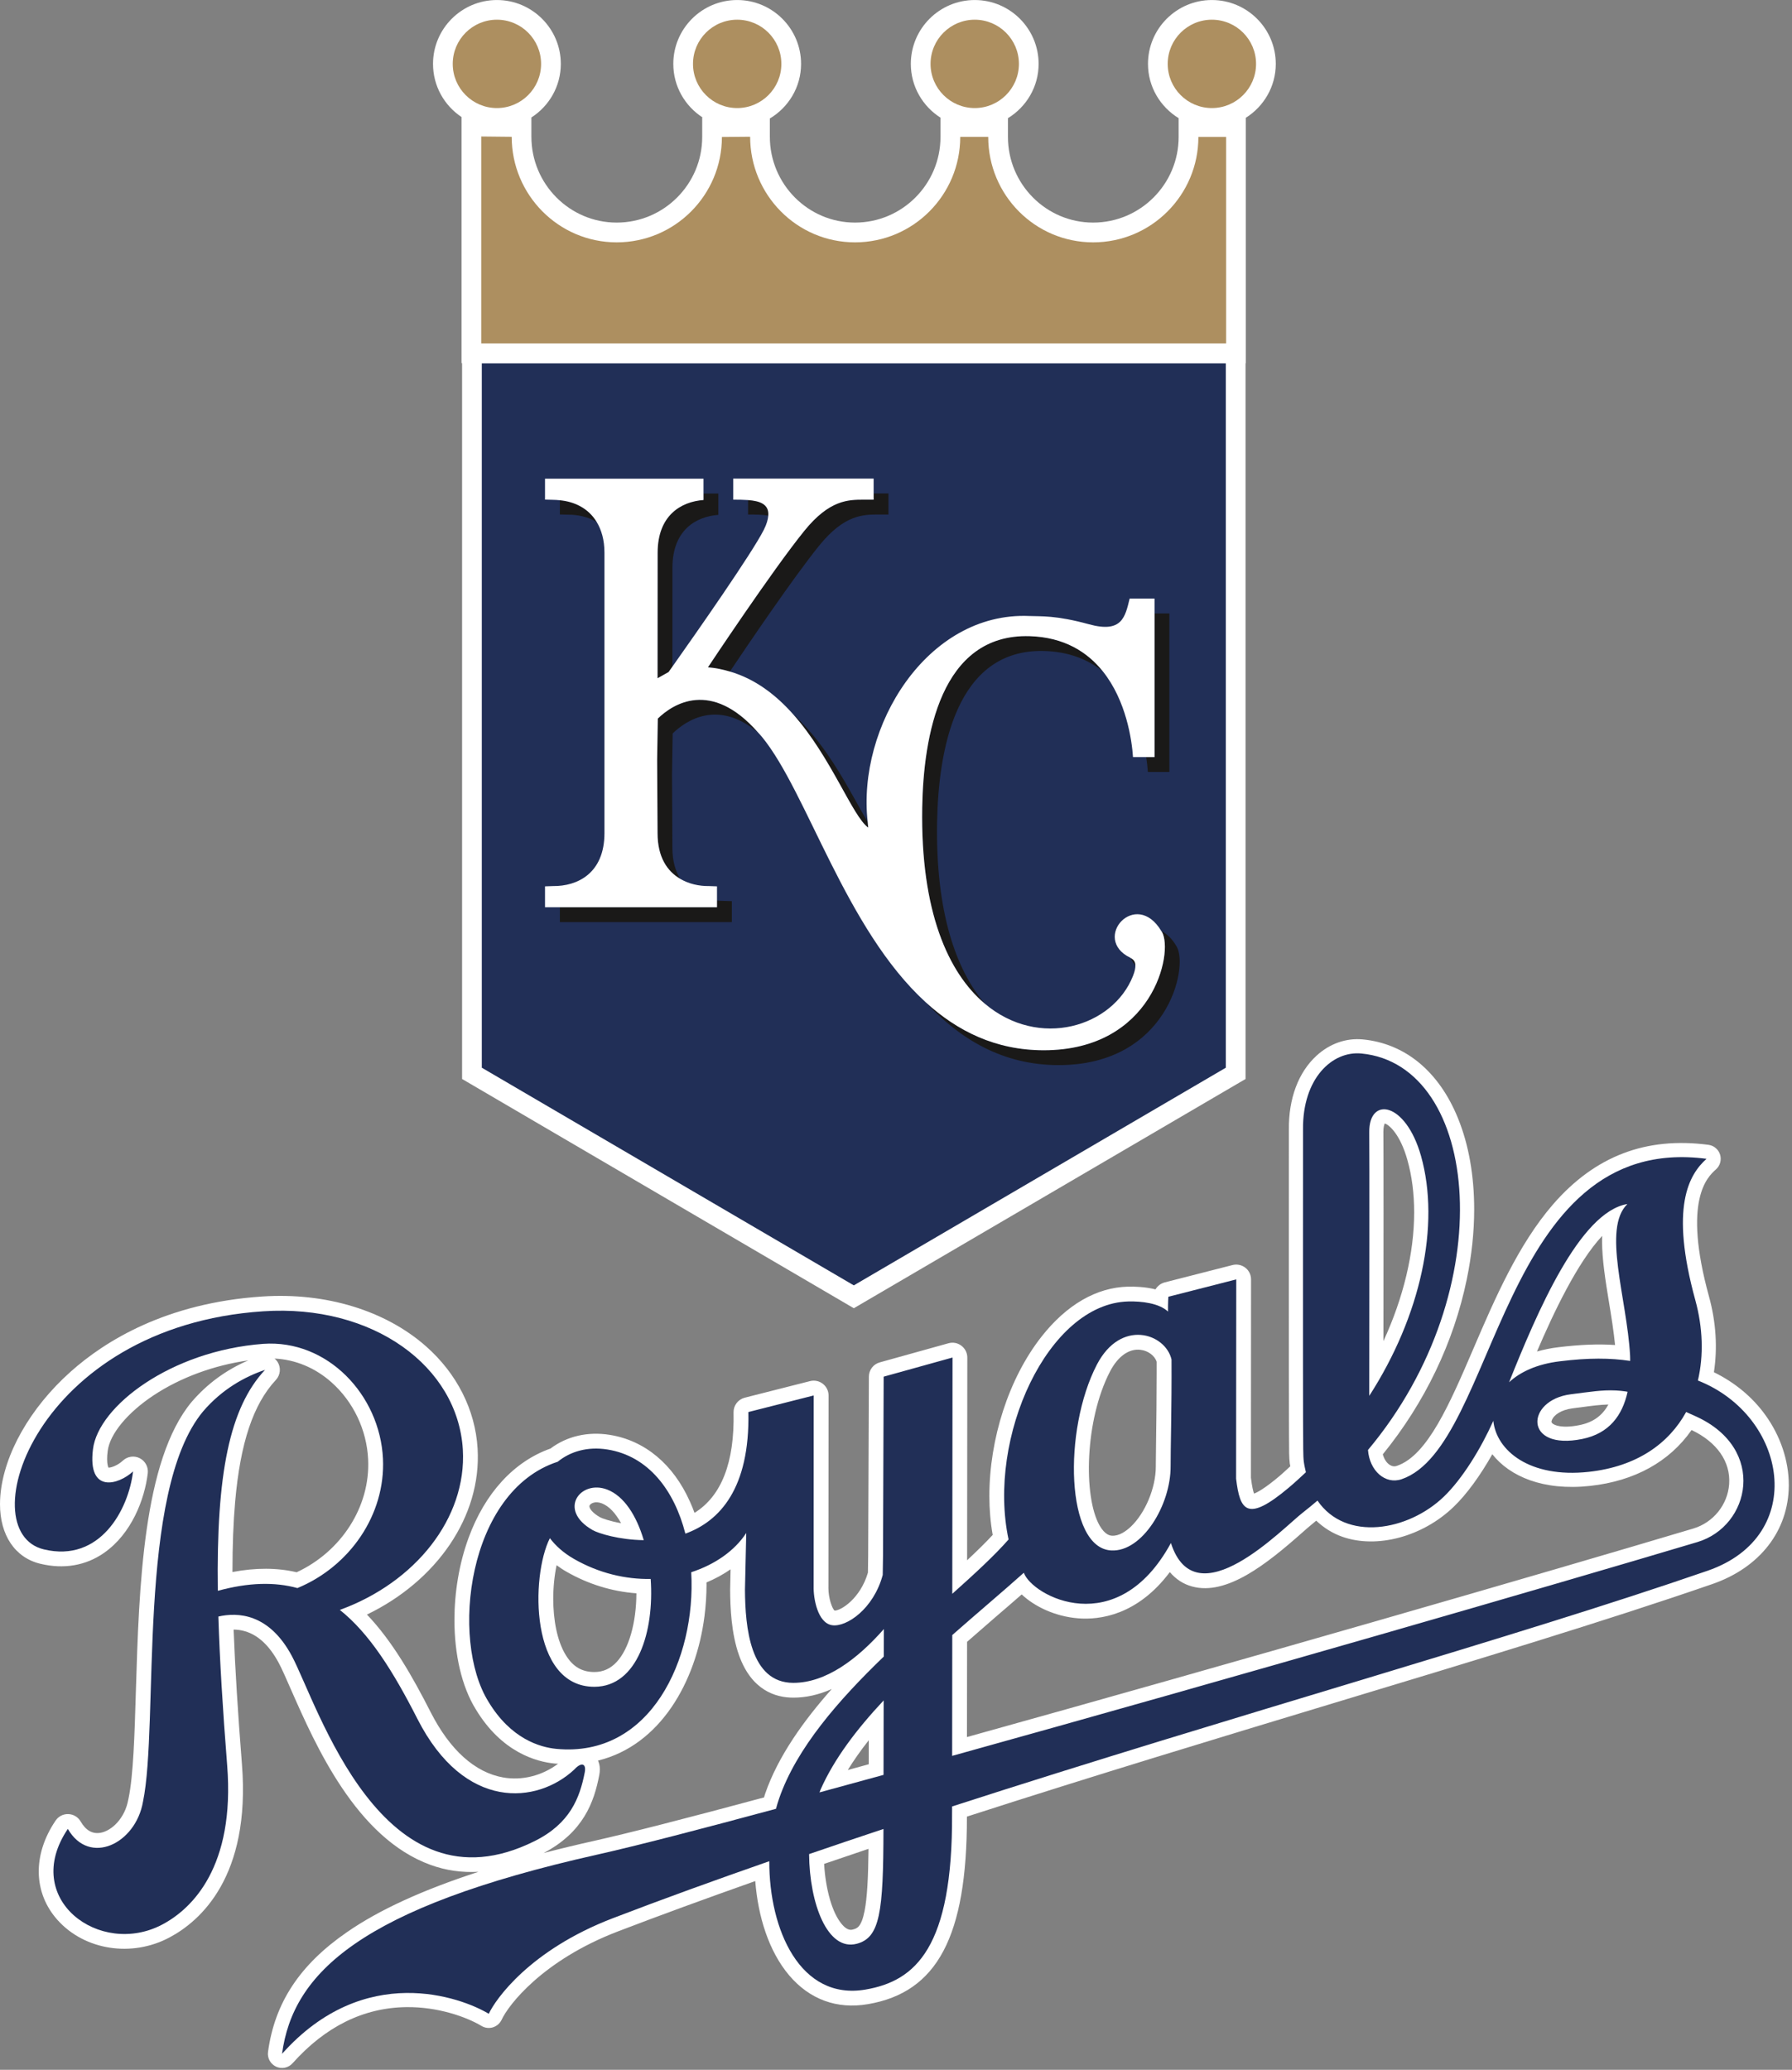<svg width="432" height="499" viewBox="0 0 432 499" fill="none" xmlns="http://www.w3.org/2000/svg">
<rect x="0" y="0" width="432" height="499" fill="#808080" stroke="none"/>
<path fill-rule="evenodd" clip-rule="evenodd" d="M408.22 368.504C372.755 379.108 298.353 400.62 233.106 418.779L233.134 395.822C235.381 393.847 237.637 391.882 239.902 389.928C242.132 388.024 244.236 386.198 246.3 384.394C249.328 387.244 254.248 389.701 259.91 390.154C265.052 390.564 274.19 389.452 282.01 379.009C283.476 380.729 285.27 381.909 287.384 382.479C295.73 384.769 305.388 377.033 313.8 369.606C314.852 368.676 315.765 367.868 316.307 367.447C316.645 367.177 316.966 366.883 317.304 366.612C319.097 368.311 321.184 369.644 323.602 370.492C331.932 373.435 342.973 370.469 350.422 363.285C353.555 360.28 356.837 355.759 359.754 350.595C363.933 355.903 371.985 359.478 383.359 358.227C394.063 357.059 402.481 352.388 407.789 344.757C413.921 347.673 417.231 352.405 416.849 357.807C416.489 362.765 413.035 367.06 408.22 368.504ZM208.422 460.72C207.647 464.632 206.59 464.915 205.643 465.164C205.223 465.28 204.309 465.518 202.976 463.941C200.623 461.207 199.041 455.545 198.67 449.357C202.235 448.139 205.803 446.929 209.374 445.727C209.302 452.601 209.064 457.477 208.422 460.72ZM143.219 443.806C139.145 444.712 135.087 445.69 131.048 446.74C140.59 441.748 143.218 434.486 144.453 428C144.453 428 144.453 427.99 144.458 427.99C144.557 427.509 144.605 427.019 144.602 426.528C144.602 425.676 144.414 425.028 144.165 424.453C159.18 420.756 167.798 405.486 169.829 389.658C170.151 387.134 170.316 384.592 170.322 382.048C170.322 381.865 170.305 381.694 170.305 381.511C172.391 380.631 174.351 379.574 176.116 378.34C176.066 380.532 176.016 383.155 176.016 383.155V383.232C176.033 387.522 176.288 393.809 178.164 399.077C181.18 407.495 186.92 409.272 191.214 409.277C194.275 409.288 197.386 408.591 200.513 407.197C193.982 414.552 187.595 423.285 184.44 432.489C184.346 432.743 184.274 433.048 184.197 433.329C165.429 438.383 151.615 441.925 143.219 443.806ZM133.373 385.436C133.373 382.563 133.671 379.756 134.181 377.349C134.928 377.897 135.719 378.439 136.583 378.927C141.796 381.915 147.541 383.692 153.419 384.123C153.391 391.196 151.631 397.483 148.681 400.66C147.165 402.298 145.388 403.095 143.291 403.1C140.313 403.1 138.127 401.822 136.428 399.072C134.253 395.563 133.373 390.405 133.373 385.435V385.436ZM142.139 362.949C142.361 362.456 143.462 361.814 145.095 362.439C146.783 363.093 148.377 364.753 149.722 367.221C146.982 366.729 145.1 366.043 144.641 365.782C142.815 364.736 142.095 363.69 142.095 363.148C142.095 363.076 142.101 363.004 142.139 362.948V362.949ZM209.434 419.544C209.434 421.414 209.429 423.384 209.429 425.333C207.724 425.803 206.047 426.263 204.376 426.727C205.809 424.397 207.492 422.007 209.434 419.544ZM267.592 330.65C269.502 326.975 272.186 325.066 274.981 325.426C276.791 325.646 278.351 326.831 278.838 328.286V331.01C278.838 337.092 278.755 342.76 278.7 347.07C278.662 349.064 278.64 351.058 278.633 353.053V353.568C278.633 358.66 276.11 364.742 272.612 368.058C271.51 369.098 269.833 370.332 268.085 370.238C267.675 370.204 266.435 370.138 265.074 367.769C261.134 360.824 261.521 342.344 267.592 330.65ZM386.237 297.958C386.215 298.384 386.215 298.8 386.215 299.237C386.215 303.659 387.023 308.695 387.87 313.875C388.44 317.335 389.01 320.887 389.347 324.263C385.252 323.987 380.868 324.163 375.633 324.806C373.828 325.022 372.129 325.376 370.519 325.83C374.499 316.515 380.259 304.362 386.237 297.958ZM381.162 339.268C383.78 338.908 385.8 338.653 387.732 338.608C386.282 341.293 384.034 342.92 380.785 343.568C376.595 344.431 374.615 343.618 374.149 343.069C374.107 343.027 374.074 342.977 374.052 342.922C374.03 342.867 374.02 342.808 374.022 342.749C374.022 342.632 374.055 342.499 374.127 342.328C374.57 341.188 376.28 339.892 379.108 339.528L381.162 339.268ZM71.518 379.048C66.797 377.941 61.688 377.925 56.038 378.993C56.038 372.513 56.259 366.917 56.691 361.986C57.941 347.84 61.047 338.531 66.509 332.681C67.048 332.099 67.379 331.355 67.451 330.565C67.522 329.775 67.329 328.984 66.902 328.315C66.702 328.015 66.459 327.745 66.199 327.529C71.164 327.761 75.962 329.737 79.903 333.246C85.183 337.939 88.41 344.713 88.747 351.83C89.301 363.303 82.183 374.106 71.518 379.048ZM333.492 272.832C333.492 271.731 333.697 271.122 333.824 270.856C334.826 271.128 337.533 273.413 339.27 279.606C340.383 283.536 340.914 287.803 340.914 292.28C340.914 302.065 338.335 312.857 333.504 323.322C333.52 313.632 333.531 302.214 333.531 292.634C333.531 282.8 333.514 274.935 333.492 272.948V272.832ZM425.538 341.088C422.372 336.705 418.116 333.246 413.174 330.822C414.059 325.066 413.716 318.834 411.984 312.547C405.558 289.192 411.668 283.718 413.666 281.925C414.154 281.491 414.507 280.926 414.685 280.298C414.862 279.669 414.856 279.003 414.668 278.378C414.476 277.752 414.108 277.195 413.607 276.773C413.107 276.351 412.495 276.082 411.846 275.998C396.769 274.022 384.516 278.71 374.404 290.343C365.947 300.1 360.247 313.377 355.21 325.11C349.526 338.36 344.152 350.873 336.78 353.385C336.166 353.612 335.568 353.513 334.992 353.142C334.239 352.644 333.658 351.719 333.354 350.618C343.46 338.188 350.456 323.649 353.588 308.458C354.789 302.674 355.382 296.978 355.382 291.544C355.382 283.425 354.064 275.887 351.43 269.473C346.853 258.277 338.717 251.574 328.539 250.589C324.521 250.207 320.552 251.597 317.376 254.513C312.998 258.52 310.634 264.84 310.712 272.312C310.712 272.921 310.684 336.472 310.734 342.626L310.745 345.831C310.751 349.871 310.756 351.537 310.933 352.854C310.967 353.081 311.016 353.274 311.055 353.502C310.158 354.31 309.301 355.145 308.382 355.915C304.856 358.887 303.091 359.795 302.316 360.088C302.1 359.534 301.834 358.455 301.563 356.258L301.591 308.446C301.591 307.334 301.081 306.288 300.213 305.623C299.782 305.291 299.281 305.06 298.748 304.949C298.215 304.838 297.664 304.849 297.136 304.981L280.764 309.171C279.837 309.417 279.045 310.02 278.562 310.848C276.11 310.245 273.608 310.151 271.898 310.195C264.348 310.383 257.154 314.534 251.121 322.193C243.146 332.305 238.508 346.971 238.508 360.669C238.508 363.884 238.773 367.022 239.31 370.049C237.567 371.942 235.447 374.001 233.14 376.159L233.189 327.279C233.188 326.727 233.059 326.183 232.812 325.69C232.566 325.196 232.208 324.767 231.767 324.435C231.331 324.1 230.823 323.872 230.283 323.768C229.743 323.664 229.186 323.688 228.657 323.837L212.063 328.458C211.315 328.667 210.656 329.115 210.187 329.734C209.717 330.352 209.463 331.107 209.463 331.884L209.291 374.986C209.291 375.102 209.246 378.318 209.235 379.136C207.403 385.413 202.693 388.33 201.193 388.286C200.596 387.82 199.705 385.264 199.705 382.851C199.705 382.756 199.705 382.673 199.71 382.579V382.469L199.743 336.428C199.743 335.884 199.618 335.347 199.378 334.859C199.138 334.371 198.79 333.944 198.36 333.611C197.931 333.276 197.431 333.044 196.899 332.931C196.367 332.819 195.816 332.83 195.288 332.963L179.526 336.965C178.747 337.165 178.058 337.623 177.57 338.264C177.083 338.904 176.826 339.69 176.841 340.495C177.091 352.566 173.936 360.68 167.427 364.731C167.103 363.825 166.741 362.933 166.342 362.058C162.318 353.003 155.445 347.275 146.999 345.925C141.702 345.073 136.649 346.252 132.709 349.223C123.909 352.333 116.896 359.955 112.949 370.786C110.664 377.034 109.552 383.952 109.552 390.566C109.552 398.801 111.284 406.576 114.688 412.072C120.942 422.466 129.316 424.752 133.748 425.167C134.026 425.2 134.275 425.189 134.546 425.205C130.722 428.089 125.884 429.328 121.296 428.52C114.5 427.32 108.466 421.896 103.84 412.82C99.479 404.252 94.62 395.69 88.46 389.248C105.218 381.163 116.105 365.633 115.136 349.251C114.588 339.926 110.161 331.159 102.689 324.568C92.882 315.923 78.509 311.545 63.222 312.569C40.12 314.091 25.348 323.267 17.019 330.705C7.272 339.405 0.935 350.557 0.089 360.53C0.032 361.228 0.002 361.928 0 362.628C0 370.116 3.609 375.528 9.719 377.001C15.369 378.362 20.683 377.449 25.083 374.377C31.724 369.751 34.885 361.421 35.626 355.157C35.707 354.431 35.565 353.697 35.219 353.053C34.873 352.41 34.339 351.886 33.689 351.553C33.037 351.222 32.299 351.099 31.575 351.2C30.851 351.301 30.175 351.622 29.638 352.118C28.359 353.324 26.715 353.872 26.145 353.823C26.051 353.634 25.825 353.053 25.825 351.753C25.825 351.221 25.858 350.585 25.963 349.805C26.472 345.72 30.711 340.585 37.037 336.389C43.557 332.089 51.549 329.145 59.862 327.971C54.572 330.229 50.005 333.561 46.258 337.917C46.246 337.934 46.231 337.949 46.214 337.961C34.447 352.085 33.523 382.779 32.764 407.451C32.433 418.464 32.156 427.984 30.972 433.661C30.959 433.702 30.948 433.743 30.938 433.784C30.141 438.399 26.882 441.404 24.225 441.858C22.288 442.196 20.694 441.294 19.443 439.135C19.142 438.609 18.711 438.169 18.192 437.857C17.672 437.545 17.082 437.371 16.476 437.353C15.871 437.328 15.27 437.459 14.731 437.735C14.192 438.01 13.733 438.42 13.399 438.925C7.809 447.177 8.014 456.375 13.909 462.928C20.445 470.183 31.769 471.938 40.834 467.106C48.289 463.16 60.46 452.44 58.324 425.338C57.338 412.819 56.669 402.121 56.32 392.873C57.206 392.879 58.13 392.99 59.06 393.272C62.23 394.19 64.965 396.747 67.184 400.882C67.976 402.348 68.989 404.684 70.168 407.373C76.056 420.739 85.891 443.137 103.812 449.606C107.521 450.951 111.372 451.477 115.341 451.272C101.881 455.639 91.404 460.442 83.655 465.806C72.26 473.665 66.215 482.852 64.611 494.696C64.406 496.173 65.209 497.617 66.571 498.248C67.233 498.552 67.976 498.636 68.689 498.486C69.402 498.337 70.049 497.962 70.533 497.418C78.431 488.568 87.651 484.025 97.929 483.887C105.572 483.787 112.474 486.261 116.077 488.425C116.897 488.917 117.903 489.045 118.827 488.762C119.284 488.617 119.706 488.381 120.068 488.067C120.43 487.753 120.724 487.368 120.931 486.936C122.569 483.366 130.816 472.602 148.925 465.651C159.131 461.738 170.095 457.737 182.071 453.497C182.741 462.02 185.309 470.405 190.268 476.255C195.211 482.06 201.769 484.445 209.23 483.173C225.944 480.328 233.095 466.841 233.095 438.117V437.957C263.402 428.172 293.66 419.017 321.388 410.627C355.276 400.395 387.305 390.709 412.775 381.899C424.26 377.93 431.145 369.059 431.228 358.173V358C431.228 352.161 429.218 346.162 425.538 341.087V341.088Z" fill="white"/>
<path fill-rule="evenodd" clip-rule="evenodd" d="M128.917 443.844C137.385 439.627 139.759 433.511 140.961 427.318C141.414 424.988 140.014 424.861 138.448 426.604C129.521 434.934 111.998 436.699 100.652 414.445C94.796 402.934 89.052 393.785 81.923 388.124C100.126 381.516 112.54 365.992 111.577 349.472C110.382 329.437 89.959 314.362 63.46 316.132C8.573 319.752 -7.272 369.24 10.554 373.53C24.125 376.795 30.983 363.966 32.078 354.735C28.68 357.911 21.059 360.269 22.415 349.372C23.699 338.995 41.199 325.668 63.432 323.986C78.951 322.879 91.575 336.316 92.322 351.652C92.959 365.167 84.319 377.636 71.706 382.861C66.255 381.366 59.989 381.483 52.518 383.519C52.119 355.211 55.363 339.388 63.891 330.251C58.949 331.927 53.541 334.927 48.976 340.246C32.859 359.556 38.388 415.569 34.464 434.396C32.687 444.547 21.541 449.91 16.354 440.922C4.931 457.824 24.092 471.981 39.168 463.951C46.33 460.148 56.691 450.048 54.765 425.608C53.685 411.944 52.961 400.078 52.645 389.723C57.245 388.666 64.815 388.904 70.334 399.193C76.582 410.843 92.051 462.252 128.917 443.844Z" fill="#212F57"/>
<path fill-rule="evenodd" clip-rule="evenodd" d="M409.194 371.77C375.162 381.942 297.196 404.517 229.536 423.317L229.564 394.189C235.519 388.932 241.502 383.918 246.815 379.169C248.802 384.769 269.297 395.806 282.275 371.997C288.253 390.564 309.256 368.377 314.121 364.625C315.333 363.695 316.468 362.732 317.608 361.769C324.443 371.759 339.47 369.097 348.07 360.823C352.553 356.506 357.014 349.211 359.997 342.543C360.723 349.665 368.681 356.406 383.005 354.84C394.633 353.567 402.315 347.988 406.483 340.412C407.268 340.76 408.104 341.137 408.973 341.535C425.97 349.355 421.963 367.951 409.194 371.77ZM206.534 468.616C199.472 470.465 195.144 458.909 195.05 446.993C201.015 444.944 206.991 442.926 212.977 440.939C212.954 461.129 212.119 467.149 206.534 468.616ZM213.026 409.946C213.004 416.41 212.999 422.714 212.993 427.9C207.746 429.338 202.583 430.755 197.557 432.122C197.646 431.912 197.707 431.696 197.795 431.492C201.066 424.053 206.556 416.852 213.026 409.946ZM264.426 328.994C270.193 317.887 280.925 321.418 282.419 327.744C282.486 339.238 282.176 349.904 282.203 353.445C282.264 362.843 275.34 374.221 267.869 373.79C256.916 373.164 256.246 344.745 264.426 328.994ZM342.564 278.681C347.262 295.367 342.497 317.278 330.089 336.521C330.111 317.964 330.155 277.856 330.089 272.991C329.972 264.275 338.844 265.537 342.564 278.681ZM392.319 290.276C386.215 296.181 392.203 313.011 392.967 326.797C392.995 327.24 392.978 327.666 392.989 328.097C388.169 327.373 383.005 327.334 376.042 328.187C370.463 328.861 366.456 330.771 363.794 333.245C370.497 316.492 380.814 292.157 392.319 290.275V290.276ZM384.399 335.426C384.449 335.42 384.505 335.409 384.56 335.403C385.38 335.32 386.17 335.253 386.95 335.22C386.99 335.22 387.034 335.215 387.078 335.215C387.858 335.182 388.633 335.182 389.419 335.22H389.519C390.31 335.254 391.124 335.342 391.965 335.464C391.998 335.469 392.021 335.481 392.054 335.481C392.148 335.491 392.27 335.525 392.364 335.547C391.107 341.292 387.886 345.597 381.466 346.909C367.236 349.82 367.751 337.534 378.682 336.139C380.862 335.862 382.7 335.602 384.399 335.425V335.426ZM143.302 406.659C127.7 406.692 127.927 379.977 132.559 370.834C133.954 372.661 135.824 374.376 138.354 375.826C144.403 379.302 150.834 380.763 156.861 380.669C157.752 393.282 153.696 406.625 143.301 406.659H143.302ZM146.373 359.112C150.441 360.668 153.441 365.4 155.19 371.31C149.285 371.238 144.287 369.694 142.864 368.88C134.297 363.977 139.974 356.655 146.373 359.112ZM409.316 332.824C410.739 326.747 410.501 320.034 408.696 313.454C402.514 290.967 407.152 283.186 411.397 279.373C361.265 272.798 361.093 348.691 337.887 356.616C333.957 357.956 330.155 354.596 329.784 349.566C362.305 310.731 356.715 256.732 328.207 253.986C321.145 253.3 313.999 260.002 314.121 272.278C314.121 272.278 314.088 336.388 314.132 342.603C314.172 348.83 314.132 351.049 314.315 352.421C314.437 353.318 314.63 354.126 314.813 354.94C313.473 356.19 312.123 357.447 310.701 358.642C300.589 367.154 298.912 364.16 297.988 356.484L298.027 308.445L281.655 312.629C281.655 312.629 281.55 314.168 281.572 316.199C279.414 314.168 275.202 313.681 271.997 313.764C252.66 314.245 237.893 346.505 243.135 371.15C239.753 375.013 234.96 379.424 229.569 384.244L229.625 327.279L213.026 331.894L212.871 375.002C212.849 375.754 212.821 377.409 212.799 379.695C210.613 387.88 204.055 392.33 200.601 391.815C197.081 391.295 196.068 385.268 196.146 382.468L196.163 336.427L180.411 340.423C180.793 358.819 173.504 366.75 165.224 369.739C162.556 359.317 156.336 351.038 146.451 349.455C141.581 348.675 137.429 349.97 134.451 352.405C112.679 359.467 108.472 395.302 117.721 410.206C123.161 419.266 130.234 421.247 134.092 421.624C156.806 423.826 167.825 399.973 166.635 379.042C172.347 377.188 177.107 373.867 179.896 369.584L179.592 383.214C179.636 392.335 180.832 405.684 191.226 405.712C199.129 405.723 206.734 399.951 213.076 392.739C213.071 394.859 213.06 397.084 213.06 399.364C202.206 409.824 191.995 421.457 187.805 433.65C187.532 434.449 187.286 435.258 187.069 436.074C168.766 441.027 153.364 445.017 143.971 447.121C86.926 459.921 70.621 475.628 67.992 495.148C87.884 472.861 111.229 481.528 117.832 485.496C119.425 482.048 127.683 470.149 147.712 462.462C159.85 457.802 172.535 453.219 185.453 448.709C185.409 465.235 192.903 482.336 208.632 479.657C220.752 477.593 229.68 469.507 229.514 437.308L229.525 435.509C297.246 413.593 364.796 394.881 411.668 378.677C435.982 370.264 430.862 341.292 409.316 332.824Z" fill="#212F57"/>
<path fill-rule="evenodd" clip-rule="evenodd" d="M307.553 15.404C307.553 6.914 300.646 0.007 292.15 0.007C283.654 0.007 276.747 6.914 276.747 15.404C276.747 20.955 279.725 25.781 284.136 28.487V33.02C284.136 44.41 274.882 53.663 263.525 53.663C252.207 53.663 242.986 44.404 242.986 33.009V28.493C247.408 25.781 250.38 20.955 250.38 15.404C250.38 6.914 243.473 0.007 234.983 0.007C226.476 0.007 219.575 6.914 219.575 15.404C219.575 20.861 222.436 25.626 226.725 28.366V33.009C226.725 44.404 217.483 53.663 206.12 53.663C194.796 53.663 185.587 44.383 185.587 32.965V28.57C190.081 25.875 193.114 21.01 193.114 15.404C193.114 6.914 186.207 0.007 177.717 0.007C169.216 0.007 162.314 6.914 162.314 15.404C162.314 20.828 165.137 25.576 169.382 28.321H169.282V33.026C169.282 44.41 160.034 53.663 148.666 53.663C137.336 53.663 128.105 44.393 128.105 32.981V28.321C132.361 25.587 135.195 20.828 135.195 15.404C135.195 6.914 128.282 0.007 119.792 0.007C111.296 0.007 104.389 6.914 104.389 15.404C104.389 20.744 107.117 25.449 111.257 28.211V87.539H111.396V260.129L205.832 315.396L300.264 260.13V87.54H300.336V28.398C304.653 25.669 307.553 20.883 307.553 15.404Z" fill="white"/>
<path fill-rule="evenodd" clip-rule="evenodd" d="M116.148 87.595V257.407L205.83 309.884L295.513 257.407V87.595H116.148Z" fill="#212F57"/>
<path fill-rule="evenodd" clip-rule="evenodd" d="M292.15 26.052C298.033 26.052 302.798 21.282 302.798 15.404C302.798 9.521 298.033 4.75 292.15 4.75C286.272 4.75 281.501 9.52 281.501 15.404C281.501 21.282 286.272 26.052 292.15 26.052ZM291.087 33.02H288.896C288.896 47.033 277.533 58.428 263.525 58.428C249.517 58.428 238.232 47.022 238.232 33.008H231.485C231.485 47.022 220.134 58.428 206.12 58.428C192.112 58.428 180.838 46.972 180.838 32.965L174.031 33.025C174.031 47.039 162.685 58.428 148.666 58.428C134.658 58.428 123.356 46.983 123.356 32.981L116.012 32.904V82.785H295.587V33.02H288.896M119.791 26.052C125.675 26.052 130.441 21.282 130.441 15.404C130.441 9.521 125.675 4.75 119.791 4.75C113.908 4.75 109.143 9.52 109.143 15.404C109.143 21.282 113.908 26.052 119.792 26.052M177.717 26.052C183.594 26.052 188.365 21.282 188.365 15.404C188.365 9.521 183.595 4.75 177.717 4.75C171.827 4.75 167.063 9.52 167.063 15.404C167.063 21.282 171.828 26.052 177.717 26.052ZM234.983 26.052C240.855 26.052 245.632 21.282 245.632 15.404C245.632 9.521 240.855 4.75 234.983 4.75C229.105 4.75 224.329 9.52 224.329 15.404C224.329 21.282 229.105 26.052 234.983 26.052Z" fill="#AD8F60"/>
<path fill-rule="evenodd" clip-rule="evenodd" d="M180.334 120.558V124.044C182.049 124.044 183.754 124.072 185.21 124.299C185.43 121.587 183.245 120.768 180.334 120.558ZM134.967 120.602V124.028L136.904 124.083C139.272 124.061 141.73 124.593 143.838 125.832C141.813 122.467 138.409 120.928 134.967 120.602ZM158.533 133.276L158.516 163.516L161.173 162.021L162.097 160.715L162.108 136.856C162.108 127.869 167.698 124.536 173.178 124.127V118.991H169.591V120.541C164.117 120.951 158.533 124.288 158.533 133.276ZM209.18 198.2C205.195 191.453 199.782 179.92 191.215 172.216C200.419 182.598 205.438 196.716 209.302 199.528C209.241 199.091 209.23 198.637 209.18 198.2ZM208.222 120.464C204.542 120.464 199.97 120.464 193.899 127.979C186.112 137.581 170.665 160.881 170.665 160.881C172.53 161.02 174.268 161.407 175.955 161.9C180.179 155.601 191.259 139.23 197.475 131.549C203.551 124.044 208.117 124.044 211.803 124.044H214.183V118.964H210.608V120.464H208.222ZM152.118 218.716H134.967V222.296H176.427V217.26L174.495 217.2C173.952 217.205 173.399 217.155 172.845 217.105V218.715H152.118M283.703 228.285C282.58 226.298 281.285 225.102 279.978 224.488C280.028 224.566 280.084 224.621 280.128 224.704C282.939 229.668 277.892 253.201 251.625 253.201C240.052 253.201 230.804 248.607 223.138 241.611C231.462 250.571 241.762 256.781 255.211 256.781C281.467 256.781 286.515 233.249 283.703 228.285ZM158.577 173.24L158.417 183.185L158.517 200.856C158.517 206.64 160.852 210.049 163.967 211.87C162.833 209.988 162.097 207.592 162.097 204.431L162.003 186.761L162.163 176.826C165.313 173.754 173.033 168.458 182.774 176.626C171.368 163.616 162.114 169.803 158.577 173.24ZM276.32 182.526C276.5 183.712 276.633 184.905 276.718 186.102H281.904V147.898H278.324V182.526H276.32Z" fill="#1A1918"/>
<path fill-rule="evenodd" clip-rule="evenodd" d="M248.227 153.371C226.665 152.712 222.619 177.656 222.32 194.669C221.894 219.779 228.618 234.528 237.352 241.927C230.434 233.731 225.536 219.8 225.906 198.25C226.211 181.231 230.24 156.293 251.808 156.946C257.835 157.134 262.39 159.077 265.866 161.861C262.152 157.223 256.606 153.631 248.227 153.371ZM272.613 230.986C272.829 231.6 273.199 232.186 273.714 232.746C273.698 231.866 273.304 231.356 272.613 230.986Z" fill="#1A1918"/>
<path fill-rule="evenodd" clip-rule="evenodd" d="M280.129 224.704C280.085 224.621 280.029 224.566 279.979 224.488C273.809 214.1 262.994 226.287 272.463 230.886C272.519 230.914 272.557 230.958 272.613 230.986C273.305 231.356 273.698 231.866 273.714 232.746C273.72 233.371 273.587 234.14 273.122 235.308C268.29 247.522 250.53 253.09 237.352 241.927C228.618 234.527 221.894 219.778 222.32 194.669C222.619 177.656 226.665 152.712 248.227 153.371C256.607 153.631 262.152 157.223 265.867 161.861C271.539 168.956 272.873 178.519 273.133 182.526H278.325V144.316H272.325C271.24 148.733 270.515 152.712 262.485 150.493C254.448 148.29 250.962 148.633 248.155 148.512C223.46 147.427 206.53 175.243 209.181 198.2C209.231 198.637 209.241 199.09 209.303 199.528C205.439 196.717 200.42 182.598 191.216 172.216C187.076 167.545 182.072 163.676 175.956 161.9C174.269 161.407 172.531 161.02 170.666 160.881C170.666 160.881 186.113 137.581 193.9 127.979C199.971 120.464 204.543 120.464 208.223 120.464H210.609V115.383H176.754V120.463C177.977 120.463 179.2 120.475 180.334 120.558C183.246 120.768 185.432 121.587 185.211 124.298C185.133 125.228 184.851 126.318 184.121 127.758C181.281 133.375 168.141 152.176 162.098 160.715L161.174 162.021L158.517 163.516L158.534 133.276C158.534 124.288 164.118 120.951 169.592 120.541V115.405H131.387V120.447L133.324 120.502C133.866 120.497 134.42 120.552 134.968 120.602C138.41 120.928 141.814 122.467 143.839 125.832C144.974 127.714 145.716 130.11 145.716 133.276V200.856C145.716 210.569 139.174 213.685 133.324 213.619L131.387 213.685V218.715H172.847V213.685L170.915 213.619C168.545 213.646 166.083 213.115 163.969 211.869C160.853 210.049 158.517 206.639 158.517 200.856L158.417 183.185L158.578 173.24C162.115 169.803 171.368 163.615 182.775 176.627C183.085 176.981 183.39 177.285 183.7 177.667C194.58 190.95 203.79 223.951 223.14 241.612C230.805 248.607 240.053 253.201 251.626 253.201C277.893 253.201 282.94 229.668 280.129 224.704Z" fill="white"/>
</svg>
